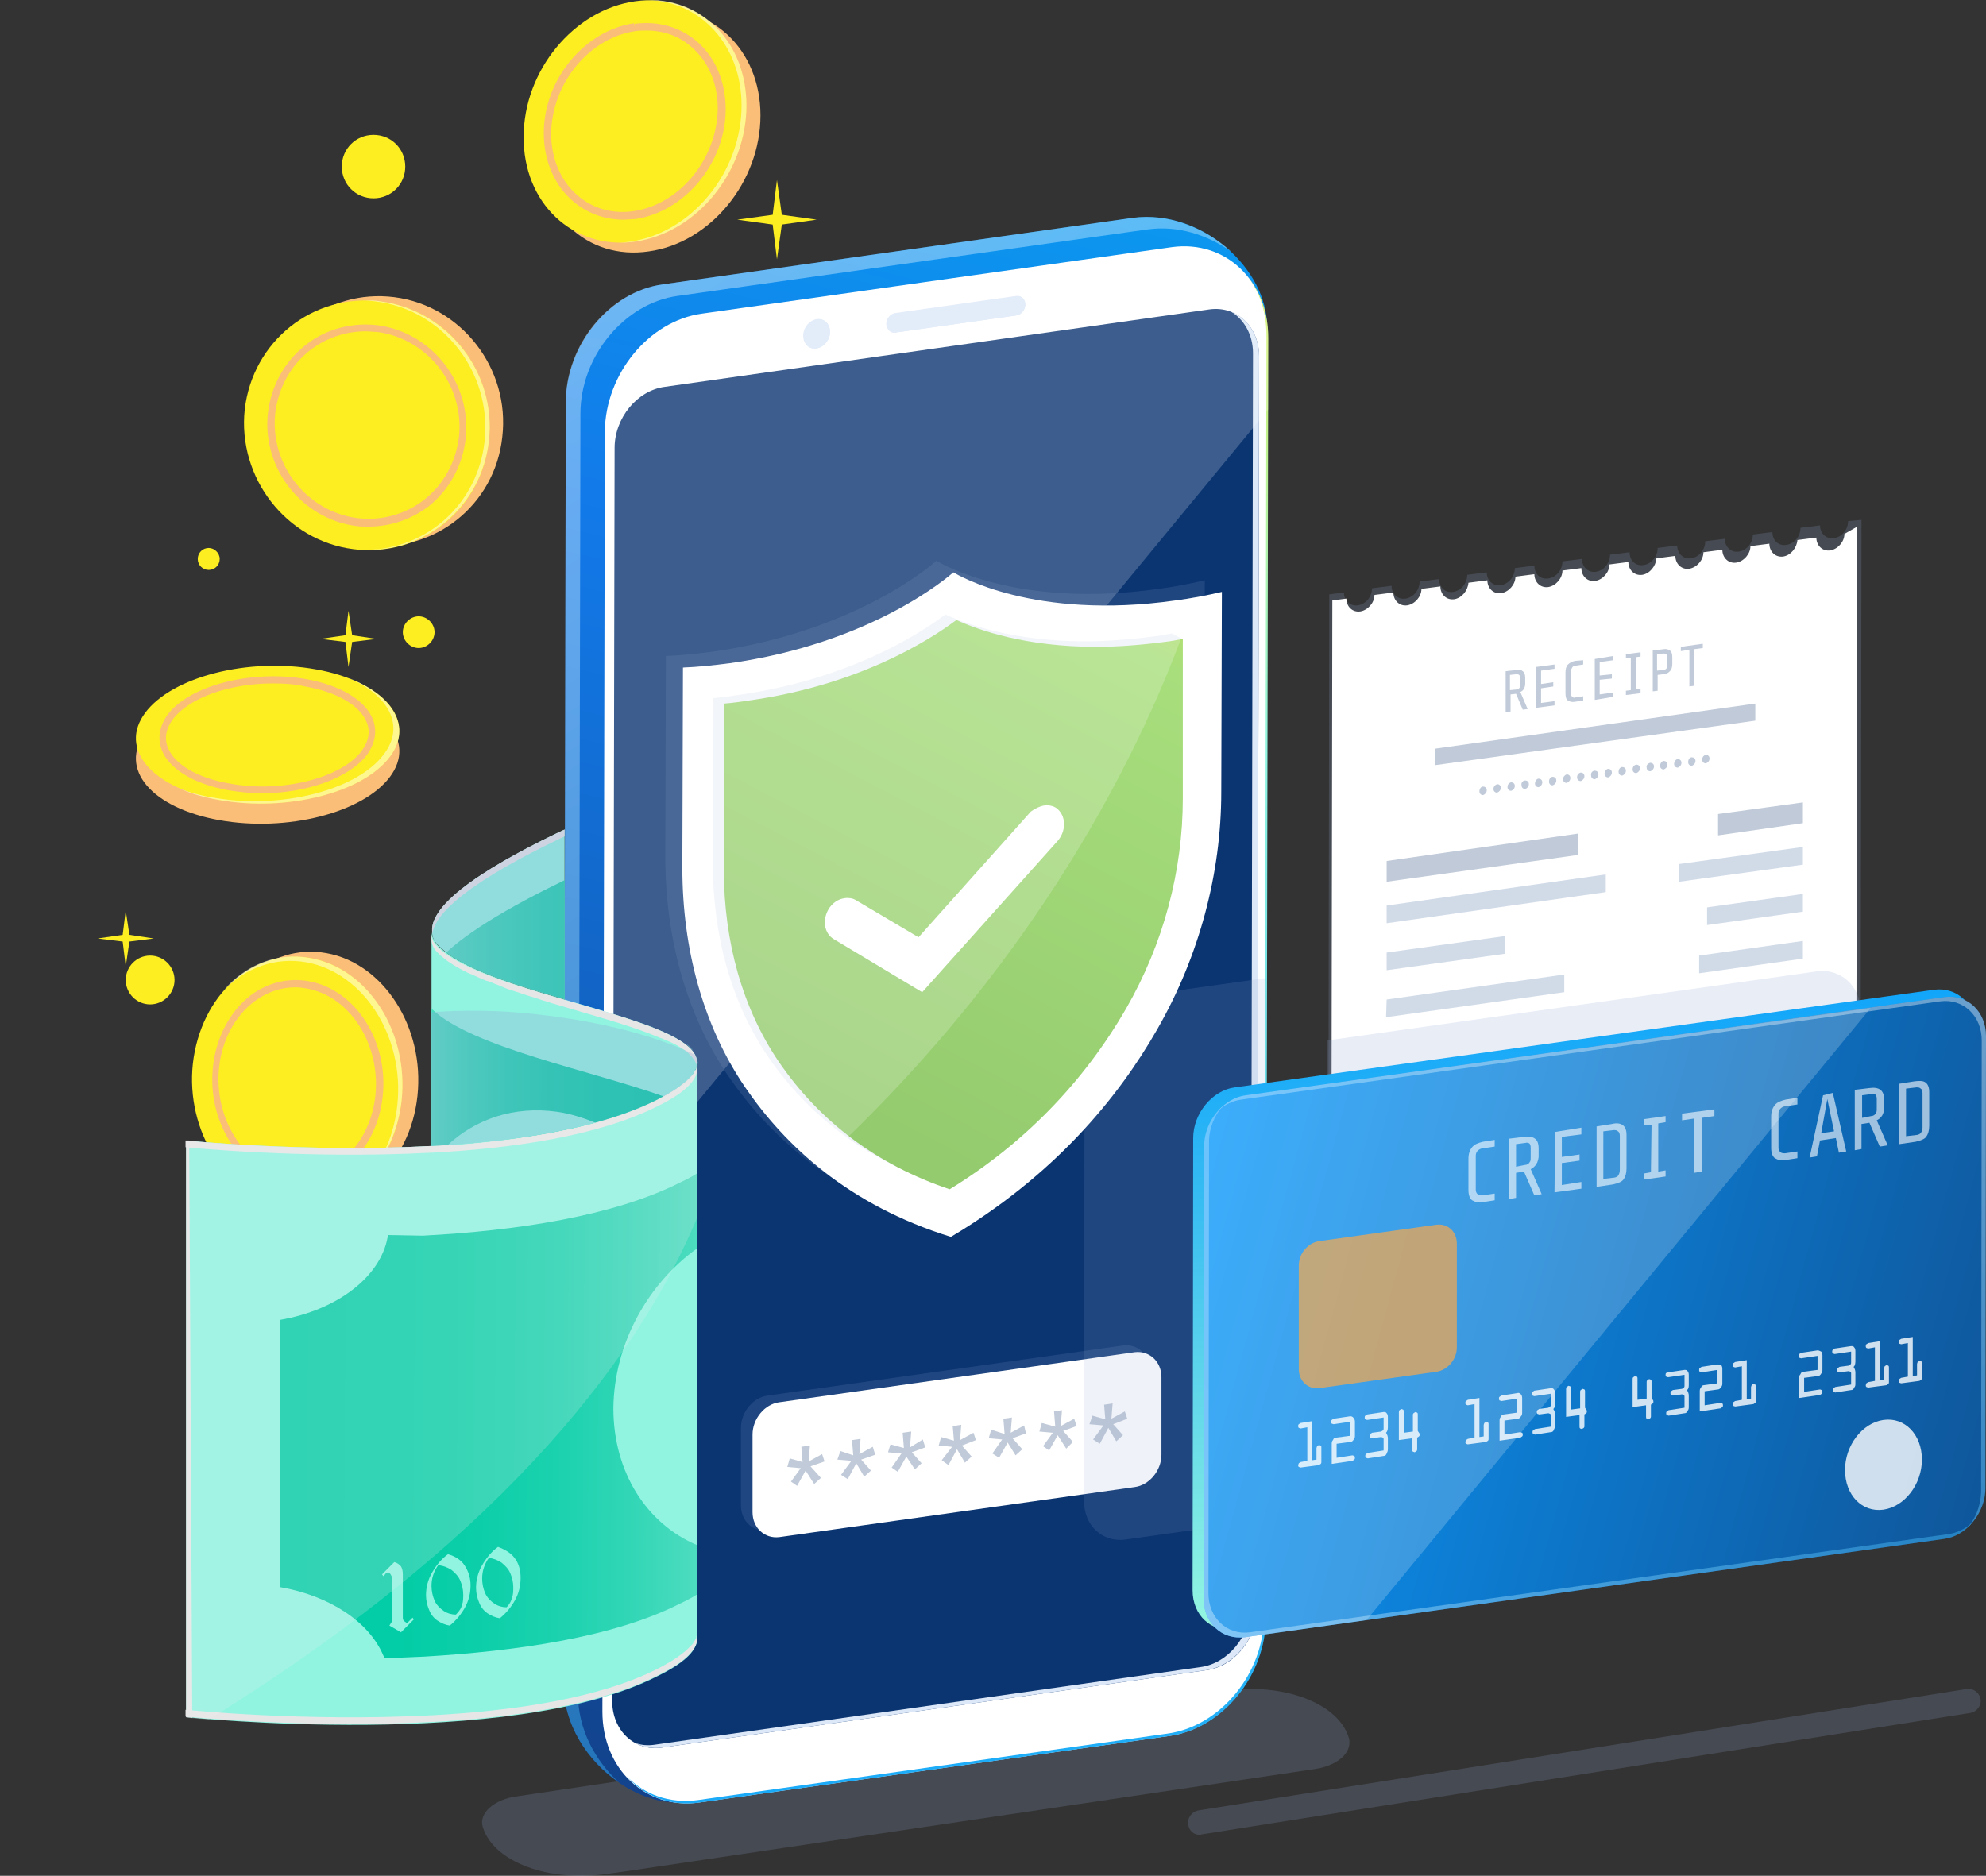 <?xml version="1.0" encoding="utf-8"?>
<!-- Generator: Adobe Illustrator 24.0.2, SVG Export Plug-In . SVG Version: 6.00 Build 0)  -->
<svg version="1.1" id="Layer_1" xmlns="http://www.w3.org/2000/svg" xmlns:xlink="http://www.w3.org/1999/xlink" x="0px" y="0px"
	 viewBox="0 0 325.4 307.4" style="enable-background:new 0 0 325.4 307.4;" xml:space="preserve">
<rect x="0" y="0" width="325.4" height="307.4" fill="#333333" stroke="none"/>
<style type="text/css">
	.st0{opacity:0.2;fill:#93A8D4;}
	.st1{opacity:0.2;}
	.st2{fill:#93A8D4;}
	.st3{fill:url(#SVGID_1_);}
	.st4{opacity:0.4;fill:url(#SVGID_2_);}
	.st5{fill:#FFFFFF;}
	.st6{fill:url(#SVGID_3_);}
	.st7{fill:#0B3571;}
	.st8{fill:#DCE7F7;}
	.st9{opacity:0.2;fill:#FFFFFF;}
	.st10{fill:none;stroke:#90F4E1;stroke-miterlimit:10;}
	.st11{opacity:0.15;}
	.st12{fill:#C0CAD8;}
	.st13{fill:#FABE78;}
	.st14{fill:#FCEE21;}
	.st15{opacity:0.5;}
	.st16{clip-path:url(#SVGID_4_);}
	.st17{fill:#90F4E1;}
	.st18{fill:url(#SVGID_5_);}
	.st19{fill:url(#SVGID_6_);}
	.st20{fill:url(#SVGID_7_);}
	.st21{fill:#E6E6E6;}
	.st22{fill:#DFDF00;}
	.st23{opacity:0.3;fill:#93A8D4;}
	.st24{opacity:0.2;fill:#F2F2F2;}
	.st25{opacity:0.15;fill:#93A8D4;}
	.st26{fill:#D1DBE8;}
	.st27{fill:#718699;}
	.st28{fill:url(#SVGID_8_);}
	.st29{fill:url(#SVGID_9_);}
	.st30{opacity:0.6;}
	.st31{opacity:0.4;fill:url(#SVGID_10_);}
	.st32{opacity:0.4;fill:url(#SVGID_11_);}
	.st33{opacity:0.7;fill:#F7931E;}
	.st34{opacity:0.8;fill:#FFFFFF;}
	.st35{opacity:0.8;}
	.st36{fill:url(#SVGID_12_);}
</style>
<g id="_x32_">
	<path class="st0" d="M221.1,285.6c0,2-2.3,3.8-5.6,4.3l-111.8,16.6l-2.8,0.4l-1.5,0.2c-9.5,1.4-18.6-2-20.3-7.7
		c-0.7-2.2,1.8-4.5,5.5-5l116.1-17.3c9.5-1.4,18.6,2,20.3,7.7C221.1,285.1,221.1,285.3,221.1,285.6z"/>
	<g class="st1">
		<path class="st2" d="M196.6,300.7c-1,0-1.8-0.7-1.9-1.7c-0.2-1.1,0.6-2.1,1.6-2.3l125.9-19.9c1.1-0.2,2.1,0.6,2.3,1.6
			c0.2,1.1-0.6,2.1-1.6,2.3l-125.9,19.9C196.8,300.6,196.7,300.7,196.6,300.7z"/>
	</g>
	<g>
		<linearGradient id="SVGID_1_" gradientUnits="userSpaceOnUse" x1="198.776" y1="-53.025" x2="102.631" y2="347.58">
			<stop  offset="0" style="stop-color:#03BDF8"/>
			<stop  offset="0.376" style="stop-color:#127AE9"/>
			<stop  offset="1" style="stop-color:#123474"/>
		</linearGradient>
		<path class="st3" d="M185.6,35.7l-77,10.9c-8.7,1.2-15.8,9.9-15.9,19.3l-0.4,209.8c0,12,11.8,20.9,20.5,19.6l72.3-15.7
			c8.7-1.2,15.8-9.9,15.8-19.3l6.7-206.7C207.7,44.1,196.9,34.2,185.6,35.7z"/>
		<linearGradient id="SVGID_2_" gradientUnits="userSpaceOnUse" x1="78.139" y1="58.81" x2="215.421" y2="262.956">
			<stop  offset="0" style="stop-color:#FFFFFF"/>
			<stop  offset="1" style="stop-color:#15B3FF"/>
		</linearGradient>
		<path class="st4" d="M201.7,41.2c-3.9-2.7-8.7-4.3-13.7-3.6l-77,10.9c-8.7,1.2-15.9,9.9-15.9,19.3l-0.4,209.8
			c0,5.8,2.8,10.9,6.7,14.5c-5.1-3.5-9.1-9.4-9.1-16.4l0.4-209.8c0-9.4,7.1-18.1,15.9-19.3l77-10.9
			C191.6,34.9,197.5,37.4,201.7,41.2z"/>
		<path class="st5" d="M192,40.5l-77,10.9c-8.7,1.2-15.8,9.9-15.9,19.3l-0.4,209.8c0,9.4,7.1,16.1,15.8,14.9l77-10.9
			c8.7-1.2,15.8-9.9,15.8-19.3l0.4-209.8C207.8,46,200.8,39.3,192,40.5z"/>
		<linearGradient id="SVGID_3_" gradientUnits="userSpaceOnUse" x1="149.761" y1="8.018" x2="160.075" y2="321.306">
			<stop  offset="0" style="stop-color:#FCEE21"/>
			<stop  offset="0.376" style="stop-color:#90F4E1"/>
			<stop  offset="1" style="stop-color:#069EFC"/>
		</linearGradient>
		<path class="st6" d="M207.8,55.4l-0.4,209.8c0,9.4-7.1,18.1-15.8,19.3l-77,10.9c-4.8,0.7-9.2-1.1-12-4.4c2.9,3.1,7.1,4.6,11.7,4
			l77-10.9c8.7-1.2,15.8-9.9,15.8-19.3L207.5,55c0-3.8-1.1-7.2-3.1-9.7C206.6,47.9,207.8,51.4,207.8,55.4z"/>
		<path class="st7" d="M198.2,50.7l-89.3,12.7c-4.5,0.6-8.2,5.1-8.2,10l-0.4,205.3c0,4.9,3.6,8.3,8.1,7.7l89.3-12.7
			c4.5-0.6,8.2-5.1,8.2-10l0.4-205.3C206.3,53.6,202.7,50.1,198.2,50.7z"/>
		<path class="st8" d="M206.3,58.4l-0.4,205.3c0,4.9-3.7,9.3-8.2,10l-89.3,12.7c-1.6,0.2-3.2-0.1-4.4-0.8c1,0.4,2.2,0.5,3.4,0.3
			l89.3-12.7c4.5-0.6,8.2-5.1,8.2-10l0.4-205.3c0-3.1-1.5-5.6-3.7-6.9C204.4,52.1,206.3,54.9,206.3,58.4z"/>
		<g>
			<path class="st8" d="M146.7,54.5l19.8-2.8c0.8-0.1,1.5-0.9,1.5-1.8c0-0.9-0.7-1.5-1.5-1.4l-19.8,2.8c-0.8,0.1-1.5,0.9-1.5,1.8
				C145.3,54,145.9,54.6,146.7,54.5z"/>
			<path class="st8" d="M133.8,57.1c1.2-0.2,2.2-1.4,2.2-2.7c0-1.3-1-2.3-2.2-2.1c-1.2,0.2-2.2,1.4-2.2,2.7
				C131.6,56.4,132.6,57.3,133.8,57.1z"/>
		</g>
		<g>
			<path class="st8" d="M168,49.9c0,0.9-0.7,1.7-1.5,1.8l-19.8,2.8c-0.4,0.1-0.8-0.1-1.1-0.4c0.1,0,0.2,0,0.3,0l19.8-2.8
				c0.8-0.1,1.5-0.9,1.5-1.8c0-0.4-0.1-0.8-0.4-1C167.5,48.6,168,49.2,168,49.9z"/>
			<path class="st8" d="M136,54.4c0,1.3-1,2.5-2.2,2.7c-0.6,0.1-1.1-0.1-1.5-0.4c0.2,0,0.4,0.1,0.7,0c1.2-0.2,2.2-1.4,2.2-2.7
				c0-0.7-0.3-1.3-0.8-1.7C135.4,52.5,136,53.3,136,54.4z"/>
		</g>
		<path class="st9" d="M207.8,55.4l0,11.7L99,199.1l0.2-128.3c0-9.4,7.1-18.1,15.9-19.3l77-10.9C200.8,39.3,207.8,46,207.8,55.4z"/>
	</g>
	<g>
		<g class="st11">
			<path class="st2" d="M184,220.5c2.4-0.3,4.4,1.5,4.4,4.1l0,12.7c0,2.6-2,5-4.4,5.3l-58.2,8.2c-2.4,0.3-4.4-1.5-4.4-4.1l0-12.7
				c0-2.6,2-5,4.4-5.3L184,220.5z"/>
		</g>
		<g>
			<path class="st5" d="M185.9,221.6c2.4-0.3,4.4,1.5,4.4,4.1l0,12.7c0,2.6-2,5-4.4,5.3l-58.2,8.2c-2.4,0.3-4.4-1.5-4.4-4.1l0-12.7
				c0-2.6,2-5,4.4-5.3L185.9,221.6z"/>
		</g>
		<g>
			<g>
				<polygon class="st12" points="132.7,236.9 132.5,239.5 134.7,238.3 135.1,239.5 132.8,240.3 134.5,242.2 133.4,243.2 132,241 
					130.6,243.5 129.6,242.8 131.2,240.6 129,240.4 129.4,239 131.5,239.6 131.3,237.1 				"/>
			</g>
			<g>
				<polygon class="st12" points="141,235.8 140.8,238.3 143,237.1 143.4,238.4 141.1,239.2 142.7,241 141.6,242 140.3,239.8 
					138.9,242.4 137.8,241.7 139.5,239.4 137.2,239.2 137.7,237.8 139.8,238.5 139.6,236 				"/>
			</g>
			<g>
				<polygon class="st12" points="149.3,234.6 149.1,237.2 151.2,235.9 151.6,237.2 149.4,238 151,239.8 149.9,240.8 148.5,238.7 
					147.1,241.2 146.1,240.5 147.7,238.2 145.5,238 145.9,236.7 148.1,237.3 147.9,234.8 				"/>
			</g>
			<g>
				<polygon class="st12" points="157.5,233.5 157.3,236 159.5,234.8 159.9,236 157.6,236.9 159.2,238.7 158.1,239.7 156.8,237.5 
					155.4,240.1 154.3,239.3 156,237.1 153.8,236.9 154.2,235.5 156.3,236.1 156.1,233.7 				"/>
			</g>
			<g>
				<polygon class="st12" points="165.8,232.3 165.6,234.8 167.8,233.6 168.1,234.9 165.9,235.7 167.5,237.5 166.4,238.5 
					165.1,236.4 163.7,238.9 162.6,238.2 164.2,235.9 162,235.7 162.4,234.3 164.6,235 164.4,232.5 				"/>
			</g>
			<g>
				<polygon class="st12" points="174,231.1 173.8,233.7 176,232.5 176.4,233.7 174.2,234.5 175.8,236.3 174.7,237.4 173.3,235.2 
					171.9,237.7 170.9,237 172.5,234.8 170.3,234.6 170.7,233.2 172.9,233.8 172.7,231.3 				"/>
			</g>
			<g>
				<polygon class="st12" points="182.3,230 182.1,232.5 184.3,231.3 184.7,232.5 182.4,233.4 184,235.2 182.9,236.2 181.6,234 
					180.2,236.6 179.1,235.9 180.8,233.6 178.5,233.4 179,232 181.1,232.6 180.9,230.2 				"/>
			</g>
		</g>
	</g>
	<g>
		<g>
			<g>
				<path class="st13" d="M53.5,156.2c9.4,1.7,16.1,12.2,14.9,23.4c-1.2,11.2-9.8,18.9-19.3,17.2c-9.4-1.7-16.1-12.2-14.9-23.3
					C35.5,162.2,44.1,154.5,53.5,156.2z"/>
			</g>
			<g>
				<path class="st14" d="M50.9,157c9.4,1.7,16.1,12.2,14.9,23.4c-1.2,11.2-9.8,18.9-19.3,17.2c-9.4-1.7-16.1-12.2-14.9-23.3
					C32.9,163,41.5,155.3,50.9,157z"/>
			</g>
			<g class="st15">
				<path class="st5" d="M65.8,180.4c-0.6,5.1-2.7,9.5-5.7,12.6c2.7-3,4.5-7.2,5-11.9c1.2-11.2-5.5-21.7-14.9-23.4
					c-5.1-0.9-9.9,0.9-13.5,4.5c3.6-4.1,8.7-6.2,14.1-5.2C60.4,158.7,67,169.2,65.8,180.4z"/>
			</g>
			<g>
				<path class="st13" d="M49.1,193.9c-0.7,0-1.4-0.1-2.1-0.2c-7.7-1.4-13.1-9.9-12.1-18.9c0.5-4.8,2.8-9.1,6.2-11.7
					c2.8-2.1,6.2-2.9,9.5-2.3l0,0c7.7,1.4,13.1,9.9,12.1,18.9c-0.5,4.8-2.8,9.1-6.2,11.6C54.2,193.1,51.7,193.9,49.1,193.9z
					 M48.4,161.8c-2.4,0-4.7,0.8-6.7,2.3c-3.2,2.4-5.3,6.3-5.8,10.8c-0.9,8.4,4.1,16.3,11.2,17.6c3,0.5,6-0.2,8.6-2.1
					c3.2-2.4,5.3-6.3,5.8-10.8c0.9-8.4-4.1-16.3-11.2-17.6l0,0C49.7,161.9,49.1,161.8,48.4,161.8z"/>
			</g>
		</g>
		<g>
			<defs>
				<path id="SVGID_20_" d="M92.5,127.4v36.4c0,0,12.2,3.4,15.2,4.8c3,1.4,5,2.3,5.9,3.6c0.9,1.3,0.7,2.2,0.7,2.2l0,114.3L1.5,290.7
					L0,138.2L92.5,127.4z"/>
			</defs>
			<clipPath id="SVGID_4_">
				<use xlink:href="#SVGID_20_"  style="overflow:visible;"/>
			</clipPath>
			<g class="st16">
				<g>
					<path class="st17" d="M114.2,174.4V269c-0.3,1.7-2.2,3.6-6.5,5.7c-24.1,12.3-77.2,6.7-77.2,6.7v-94.5c0,0,19.5,2,40.2,0.9h0
						c13.5-0.7,27.5-2.8,37-7.6c4.3-2.2,6.3-4.1,6.5-5.7C114.2,174.5,114.2,174.4,114.2,174.4z"/>
					<path class="st17" d="M120.1,124.7v94.5c0,0-2.3,0.8-5.8,2.1v-47c0-0.2,0-0.3,0-0.5c-0.7-7.3-33.9-10.5-42.3-18.7
						c-0.8-0.7-1.2-1.5-1.2-2.3v-0.6C71.4,141.6,120.1,124.7,120.1,124.7z"/>
					<path class="st17" d="M114.2,173.9c0,0.2,0,0.3,0,0.5c0,0,0,0.1,0,0.1c-0.3,1.7-2.2,3.6-6.5,5.7c-9.5,4.8-23.5,6.9-37,7.6v-35
						c0.1,0.8,0.5,1.6,1.2,2.3C80.4,163.3,113.6,166.6,114.2,173.9z"/>
				</g>
				<g>
					<linearGradient id="SVGID_5_" gradientUnits="userSpaceOnUse" x1="115.921" y1="232.171" x2="47.326" y2="231.716">
						<stop  offset="1.917640e-02" style="stop-color:#4EDCC0"/>
						<stop  offset="0.164" style="stop-color:#34D7B7"/>
						<stop  offset="0.338" style="stop-color:#1DD2AF"/>
						<stop  offset="0.525" style="stop-color:#0DCFA9"/>
						<stop  offset="0.732" style="stop-color:#03CDA6"/>
						<stop  offset="1" style="stop-color:#00CCA5"/>
					</linearGradient>
					<path class="st18" d="M114.2,192.3v69c-0.8,0.5-1.7,1-2.8,1.5c-10.8,5.5-26.7,7.8-42.1,8.7h-0.1c-2.1,0.1-4.2,0.2-6.2,0.2
						c-0.1-0.1-0.1-0.3-0.2-0.4c-2.3-5.5-8.8-9.8-16.9-11.2v-43.8c9.3-1.6,16.4-7,17.6-13.5c0-0.1,0.1-0.2,0.1-0.4l5.6,0.1h0.1
						c15.3-0.8,31.2-3.2,42.1-8.7C112.5,193.3,113.4,192.8,114.2,192.3z"/>
					<linearGradient id="SVGID_6_" gradientUnits="userSpaceOnUse" x1="69.65" y1="176.984" x2="126.5" y2="176.984">
						<stop  offset="1.917640e-02" style="stop-color:#4EDCC0"/>
						<stop  offset="0.164" style="stop-color:#34D7B7"/>
						<stop  offset="0.338" style="stop-color:#1DD2AF"/>
						<stop  offset="0.525" style="stop-color:#0DCFA9"/>
						<stop  offset="0.732" style="stop-color:#03CDA6"/>
						<stop  offset="1" style="stop-color:#00CCA5"/>
					</linearGradient>
					<path class="st19" d="M120.1,132.6v86.6c0,0-2.3,0.8-5.8,2.1v-47c0-0.2,0-0.3,0-0.5c-0.6-7-31.3-10.3-41.2-17.7
						C82.7,147.2,108.7,136.9,120.1,132.6z"/>
					<linearGradient id="SVGID_7_" gradientUnits="userSpaceOnUse" x1="69.569" y1="176.552" x2="109.119" y2="176.747">
						<stop  offset="1.917640e-02" style="stop-color:#4EDCC0"/>
						<stop  offset="0.164" style="stop-color:#34D7B7"/>
						<stop  offset="0.338" style="stop-color:#1DD2AF"/>
						<stop  offset="0.525" style="stop-color:#0DCFA9"/>
						<stop  offset="0.732" style="stop-color:#03CDA6"/>
						<stop  offset="1" style="stop-color:#00CCA5"/>
					</linearGradient>
					<path class="st20" d="M108.8,179.7c-0.3,0.2-0.7,0.4-1.1,0.6c-9.5,4.8-23.5,6.9-37,7.6v-22.6l0.1,0.1
						C77.3,171.6,96.7,175.4,108.8,179.7z"/>
				</g>
				<g>
					<path class="st21" d="M114.2,174.4v1.1c0,0,0,0.1,0,0.1c-0.3,1.7-2.2,3.6-6.5,5.7c-9.5,4.8-23.5,6.9-37,7.6h-0.1
						c-20.7,1.1-40.2-0.9-40.2-0.9v-1.1c0,0,19.5,2,40.2,0.9h0.1c13.5-0.7,27.5-2.8,37-7.6c1.5-0.8,2.8-1.5,3.8-2.3
						c0.3-0.2,0.6-0.5,0.9-0.7c0.1-0.1,0.2-0.2,0.3-0.3c0.1-0.1,0.3-0.3,0.4-0.4c0.1-0.1,0.2-0.2,0.3-0.3c0.1-0.1,0.2-0.2,0.2-0.3
						c0.1-0.1,0.1-0.2,0.2-0.3c0.1-0.1,0.1-0.2,0.2-0.3c0.1-0.1,0.1-0.2,0.1-0.4c0-0.1,0.1-0.2,0.1-0.3c0-0.1,0-0.1,0-0.2
						C114.2,174.5,114.2,174.4,114.2,174.4z"/>
					<path class="st21" d="M114.2,267.7v1.1c0,0,0,0.1,0,0.1c-0.3,1.7-2.2,3.6-6.5,5.7c-9.5,4.8-23.5,6.9-37,7.6h-0.1
						c-20.7,1.1-40.2-0.9-40.2-0.9v-1.1c0,0,19.5,2,40.2,0.9h0.1c13.5-0.7,27.5-2.8,37-7.6c1.5-0.8,2.8-1.5,3.8-2.3
						c0.3-0.2,0.6-0.5,0.9-0.7c0.1-0.1,0.2-0.2,0.3-0.3c0.1-0.1,0.3-0.3,0.4-0.4c0.1-0.1,0.2-0.2,0.3-0.3c0.1-0.1,0.2-0.2,0.2-0.3
						c0.1-0.1,0.1-0.2,0.2-0.3c0.1-0.1,0.1-0.2,0.2-0.3c0.1-0.1,0.1-0.2,0.1-0.4c0-0.1,0.1-0.2,0.1-0.3c0-0.1,0-0.1,0-0.2
						C114.2,267.8,114.2,267.8,114.2,267.7z"/>
					<path class="st21" d="M120.1,124.7v1.1c0,0-47.8,16.6-49.3,27.3c0-0.1,0-0.2,0-0.3v-0.6C71.4,141.6,120.1,124.7,120.1,124.7z"
						/>
					<path class="st21" d="M114.2,173.9c0,0.2,0,0.3,0,0.5c0,0,0,0.1,0,0.1c0,0.1,0,0.1,0,0.2c-0.2-0.7-0.6-1.3-1.2-1.9
						c-0.1-0.1-0.2-0.2-0.3-0.3c-0.9-0.7-2-1.4-3.5-2c-0.3-0.1-0.6-0.3-1-0.4c-0.2-0.1-0.5-0.2-0.8-0.3c-0.2-0.1-0.4-0.2-0.7-0.3
						c-4.3-1.7-10-3.2-15.6-4.9c-0.8-0.2-1.5-0.5-2.3-0.7c-0.1,0-0.2-0.1-0.3-0.1c-0.3-0.1-0.6-0.2-0.9-0.3c-1.1-0.3-2.1-0.7-3.1-1
						c-0.1,0-0.2-0.1-0.3-0.1c-0.8-0.2-1.5-0.5-2.2-0.8c-0.1,0-0.1-0.1-0.2-0.1c-0.3-0.1-0.5-0.2-0.8-0.3c-0.5-0.2-0.9-0.4-1.4-0.5
						c-1-0.4-2-0.9-3-1.3c-0.2-0.1-0.4-0.2-0.6-0.3c-1.3-0.7-2.4-1.3-3.3-2.1c-0.3-0.2-0.6-0.5-0.8-0.7c-0.8-0.7-1.2-1.5-1.2-2.3
						v-1.1c0,0.1,0,0.2,0,0.3v0c0,0,0,0,0,0c0,0.2,0.1,0.3,0.1,0.5c0,0,0,0,0,0.1c0.1,0.2,0.1,0.3,0.2,0.5c0.1,0.2,0.2,0.3,0.3,0.4
						c0,0,0,0.1,0.1,0.1c0.1,0.2,0.3,0.3,0.4,0.5C80.4,163.3,113.6,166.6,114.2,173.9z"/>
					<polygon class="st21" points="30.5,186.9 30.5,281.4 31.5,281.5 31,186.9 					"/>
				</g>
				<path class="st17" d="M114.2,204.6v48.6c-8.1-3.4-13.7-11.8-13.7-22.4C100.6,220.3,106.1,210.4,114.2,204.6z"/>
				<path class="st17" d="M97.6,184c-4.9,1.3-13.4,3-24.3,3.7c4.6-4.3,10.9-6.5,18-5.5C93.4,182.5,95.6,183.2,97.6,184z"/>
				<g>
					<g>
						<path class="st17" d="M64.6,256c0.5,0.1,0.8,0.4,1.1,0.7c0.2,0.3,0.3,0.8,0.3,1.3l0,7.1c0,0.2,0,0.3,0.1,0.4
							c0.1,0.2,0.3,0.3,0.6,0.5l0.9-0.9l0.2,0.3l-2.1,2.1l-1.9-1.1l0.5-0.8l0-6.3c0-0.4,0-0.7-0.1-0.9c-0.1-0.2-0.2-0.5-0.4-0.6
							l-0.3-0.1c-0.1,0-0.3,0.1-0.4,0.3l-0.3,0.3l-0.2-0.3L64.6,256z"/>
					</g>
					<g>
						<path class="st17" d="M76.1,256.5c0.6,0.9,1,2,1,3.3c0,1.3-0.3,2.5-0.9,3.6c-0.6,1.1-1.4,2.1-2.5,3c-0.7-0.1-1.4-0.4-2-0.8
							c-0.6-0.4-1.1-1-1.4-1.8c-0.3-0.7-0.5-1.5-0.5-2.4c0-1.2,0.3-2.5,1-3.7c0.7-1.2,1.5-2.2,2.6-3C74.5,255,75.5,255.6,76.1,256.5
							z M75.7,263c0.2-0.5,0.2-1.1,0.2-1.7c0-0.8-0.2-1.6-0.5-2.3c-0.3-0.7-0.8-1.2-1.4-1.7c-0.6-0.4-1.3-0.7-2.2-0.8
							c-0.7,1-1.1,2.1-1.1,3.4c0,0.9,0.2,1.7,0.5,2.4c0.3,0.7,0.9,1.3,1.5,1.7c0.6,0.4,1.3,0.6,2,0.6C75.3,264,75.6,263.5,75.7,263"
							/>
					</g>
					<g>
						<path class="st17" d="M84.3,255.3c0.7,0.9,1,2,1,3.3c0,1.3-0.3,2.5-0.9,3.6c-0.6,1.1-1.4,2.1-2.5,3c-0.7-0.1-1.4-0.4-2-0.8
							c-0.6-0.4-1.1-1-1.4-1.8c-0.3-0.7-0.5-1.5-0.5-2.4c0-1.2,0.3-2.5,1-3.7c0.7-1.2,1.5-2.2,2.6-3
							C82.7,253.9,83.7,254.5,84.3,255.3z M83.9,261.8c0.2-0.5,0.2-1.1,0.2-1.7c0-0.8-0.2-1.6-0.5-2.3c-0.3-0.7-0.8-1.2-1.4-1.7
							c-0.6-0.4-1.3-0.7-2.1-0.8c-0.7,1-1.1,2.1-1.1,3.4c0,0.9,0.2,1.7,0.5,2.4c0.3,0.7,0.9,1.3,1.5,1.7c0.6,0.4,1.3,0.6,2,0.6
							C83.5,262.9,83.8,262.3,83.9,261.8"/>
					</g>
				</g>
				<path class="st23" d="M120.1,124.7v94.5c0,0-2.3,0.8-5.8,2.1v-47c0-0.2,0-0.3,0-0.5c-0.7-7.3-33.9-10.5-42.3-18.7
					c-0.8-0.7-1.2-1.5-1.2-2.3v-0.6C71.4,141.6,120.1,124.7,120.1,124.7z"/>
				<path class="st23" d="M113.9,172.9c1.4,2.5-2,5.2-6.2,7.3c-9.5,4.8-23.5,6.9-37,7.6v-21.9c0,0,6-0.6,13.8,0
					C104.2,167.5,113.9,172.9,113.9,172.9z"/>
				<path class="st24" d="M114.2,174.4v25.2c-8.5,20.4-29.3,50.8-80,82.2c-2.4-0.2-3.7-0.3-3.7-0.3v-94.5c0,0,19.5,2,40.2,0.9h0.1
					c13.5-0.7,27.5-2.8,37-7.6c4.3-2.2,6.3-4.1,6.5-5.7C114.2,174.5,114.2,174.4,114.2,174.4z"/>
			</g>
		</g>
		<g>
			<g>
				<path class="st13" d="M106.4,1.8c10.1-1.4,18.2,6.3,18.2,17.1c0,10.9-8.2,20.9-18.3,22.3C96.2,42.7,88.1,35,88.1,24.1
					C88.1,13.2,96.3,3.2,106.4,1.8z"/>
			</g>
			<g>
				<path class="st14" d="M104.1,0.2c10.1-1.4,18.2,6.3,18.2,17.1c0,10.9-8.2,20.9-18.3,22.3C93.9,41,85.7,33.3,85.8,22.4
					C85.8,11.6,94,1.6,104.1,0.2z"/>
			</g>
			<g class="st15">
				<path class="st5" d="M122.3,17.3c0,10.9-8.2,20.9-18.3,22.3c-1,0.1-1.9,0.2-2.8,0.2c0.6,0,1.3-0.1,2-0.2
					c10.1-1.4,18.3-11.4,18.3-22.3c0-9.9-6.7-17.1-15.4-17.3C115.2-0.2,122.3,7.1,122.3,17.3z"/>
			</g>
			<g>
				<path class="st13" d="M102.1,36c-3.1,0-6-1.1-8.3-3.1c-3-2.6-4.7-6.6-4.7-11.1c0-8.8,6.7-16.8,14.8-18l0.1,0.6L104,3.9
					c3.8-0.5,7.4,0.5,10.2,2.9c3,2.6,4.7,6.6,4.7,11.1c0,8.8-6.7,16.8-14.8,18C103.4,35.9,102.8,36,102.1,36z M105.9,5
					c-0.6,0-1.2,0-1.8,0.1l0,0c-7.6,1.1-13.7,8.6-13.8,16.8c0,4.1,1.6,7.8,4.3,10.1c2.5,2.2,5.8,3.1,9.2,2.6
					c7.6-1.1,13.7-8.6,13.8-16.8c0-4.1-1.5-7.7-4.3-10.1C111.3,5.9,108.7,5,105.9,5z"/>
			</g>
		</g>
		<g>
			<g>
				<path class="st13" d="M64.6,48.7c11,1.4,19,11.7,17.7,22.9c-1.2,11.2-11.2,19.1-22.2,17.7c-11-1.4-19-11.7-17.8-22.9
					C43.6,55.2,53.5,47.3,64.6,48.7z"/>
			</g>
			<g>
				<path class="st14" d="M62.4,49.4c11,1.4,19,11.7,17.7,22.9C78.9,83.5,69,91.4,57.9,90c-11-1.4-19-11.7-17.8-22.9
					C41.4,55.9,51.3,48,62.4,49.4z"/>
			</g>
			<g class="st15">
				<path class="st5" d="M80.1,72.3c-1.2,10.4-9.9,18-20,17.8C70,90,78.3,82.5,79.4,72.3c1.2-11.2-6.7-21.5-17.8-22.9
					c-0.7-0.1-1.5-0.2-2.2-0.2c1,0,2,0,3,0.2C73.4,50.9,81.4,61.1,80.1,72.3z"/>
			</g>
			<g>
				<path class="st13" d="M60.4,86.3c-0.7,0-1.4,0-2.1-0.1c-8.9-1.2-15.4-9.5-14.4-18.5c0.5-4.4,2.7-8.4,6.1-11.1
					c3.4-2.7,7.6-3.8,11.9-3.3c8.9,1.2,15.4,9.5,14.4,18.6c-0.5,4.4-2.7,8.4-6.1,11.1C67.4,85.1,64,86.3,60.4,86.3z M59.9,54.3
					c-3.3,0-6.5,1.1-9.1,3.1c-3.2,2.5-5.2,6.2-5.7,10.3c-0.9,8.4,5.1,16.1,13.4,17.2c4,0.5,7.9-0.6,11-3c3.2-2.5,5.2-6.2,5.7-10.3
					c0.9-8.4-5.1-16.1-13.4-17.2l0,0C61.2,54.4,60.5,54.3,59.9,54.3z"/>
			</g>
		</g>
		<g>
			<g>
				<path class="st13" d="M51.8,113c11.1,2,16.5,8.4,12.1,14.3c-4.4,5.9-16.9,9.1-28,7.1c-11.1-2-16.5-8.4-12.1-14.3
					C28.2,114.1,40.7,111,51.8,113z"/>
			</g>
			<g>
				<path class="st14" d="M51.8,109.7c11.1,2,16.5,8.4,12.1,14.3c-4.4,5.9-16.9,9.1-28,7.1c-11.1-2-16.5-8.4-12.1-14.3
					C28.2,110.9,40.7,107.7,51.8,109.7z"/>
			</g>
			<g class="st15">
				<path class="st5" d="M63.9,124c-4.4,5.9-16.9,9.1-28,7.1c-2.4-0.4-4.5-1-6.3-1.8c1.6,0.6,3.4,1.1,5.3,1.4
					c11.1,2,23.6-1.2,28-7.1c3.5-4.6,0.9-9.6-5.8-12.5C64.5,114,67.5,119.2,63.9,124z"/>
			</g>
			<g>
				<path class="st13" d="M42.9,130c-1.8,0-3.7-0.2-5.5-0.5c-5.6-1-9.7-3.5-10.9-6.6c-0.7-1.9-0.4-3.8,0.9-5.7
					c3.6-4.9,13.9-7.5,22.8-5.9l0,0c5.6,1,9.7,3.5,10.9,6.6c0.7,1.9,0.4,3.8-0.9,5.7C57.3,127.5,50.2,130,42.9,130z M44.7,112
					c-7,0-13.7,2.3-16.4,5.9c-1.1,1.5-1.4,3.1-0.8,4.6c1.1,2.8,4.9,5,10.1,5.9c8.6,1.6,18.4-0.9,21.7-5.4c1.1-1.5,1.4-3.1,0.8-4.6
					c-1.1-2.8-4.9-5-10.1-5.9C48.3,112.1,46.5,112,44.7,112z"/>
			</g>
		</g>
		<path class="st14" d="M66.4,27.3c0,2.9-2.3,5.2-5.2,5.2c-2.9,0-5.2-2.3-5.2-5.2c0-2.9,2.3-5.2,5.2-5.2
			C64.1,22.1,66.4,24.4,66.4,27.3z"/>
		<path class="st14" d="M71.2,103.6c0,1.4-1.2,2.6-2.6,2.6c-1.4,0-2.6-1.2-2.6-2.6c0-1.4,1.2-2.6,2.6-2.6
			C70,101,71.2,102.2,71.2,103.6z"/>
		<path class="st14" d="M36,91.6c0,1-0.8,1.8-1.8,1.8c-1,0-1.8-0.8-1.8-1.8c0-1,0.8-1.8,1.8-1.8C35.1,89.8,36,90.6,36,91.6z"/>
		<path class="st14" d="M28.6,160.6c0,2.2-1.8,4-4,4s-4-1.8-4-4c0-2.2,1.8-4,4-4S28.6,158.4,28.6,160.6z"/>
		<polygon class="st14" points="20.6,149.2 21.2,153.2 25.2,153.8 21.2,154.3 20.6,158.4 20.1,154.3 16,153.8 20.1,153.2 		"/>
		<polygon class="st14" points="57.1,100.1 57.7,104.1 61.7,104.7 57.7,105.2 57.1,109.3 56.6,105.2 52.5,104.7 56.6,104.1 		"/>
		<polygon class="st14" points="127.3,29.5 128.1,35.2 133.8,36 128.1,36.8 127.3,42.5 126.6,36.8 120.8,36 126.6,35.2 		"/>
	</g>
	<g>
		<path class="st25" d="M207.2,209l21.1-1.9l10.9,37.5l-54.8,7.7c-3.8,0.5-6.8-2.3-6.8-6.4l0.1-74.1c0-4,3-7.8,6.8-8.3l22.8-3.2
			l0.1,0.1L207.2,209z"/>
		<g>
			<g class="st1">
				<path class="st2" d="M305,85.2l-0.2,127l-87.2,12.2l0.2-127l2.4-0.3c0,1.4,1.1,2.3,2.3,2.1c1.3-0.2,2.3-1.4,2.3-2.8L228,96
					c0,1.4,1.1,2.3,2.3,2.1c1.3-0.2,2.3-1.4,2.3-2.8l3.2-0.4c0,1.4,1,2.3,2.3,2.1c1.3-0.2,2.3-1.4,2.3-2.8l3.2-0.4
					c0,1.4,1.1,2.3,2.3,2.1c1.3-0.2,2.3-1.4,2.3-2.8l3.2-0.4c0,1.4,1,2.3,2.3,2.1c1.3-0.2,2.3-1.4,2.3-2.8l3.2-0.4
					c0,1.4,1.1,2.3,2.3,2.1c1.3-0.2,2.3-1.4,2.3-2.8l3.2-0.4c0,1.4,1,2.3,2.3,2.1c1.3-0.2,2.3-1.4,2.3-2.8l3.2-0.4
					c0,1.4,1.1,2.3,2.3,2.1c1.3-0.2,2.3-1.4,2.3-2.8l3.2-0.4c0,1.4,1.1,2.3,2.3,2.1c1.3-0.2,2.3-1.4,2.3-2.8l3.2-0.4
					c0,1.4,1,2.3,2.3,2.1c1.3-0.2,2.3-1.4,2.3-2.8l3.2-0.4c0,1.4,1.1,2.3,2.3,2.1c1.3-0.2,2.3-1.4,2.3-2.8L305,85.2z"/>
			</g>
			<g>
				<g>
					<path class="st5" d="M304.3,86.3l-0.2,125.3l-86,12.1l0.2-125.3l2.3-0.3c0,1.3,1,2.3,2.3,2.1c1.2-0.2,2.3-1.4,2.3-2.7l3.1-0.4
						c0,1.3,1,2.3,2.3,2.1c1.2-0.2,2.3-1.4,2.3-2.7l3.1-0.4c0,1.3,1,2.3,2.3,2.1c1.2-0.2,2.2-1.4,2.3-2.7l3.1-0.4
						c0,1.3,1,2.3,2.3,2.1c1.2-0.2,2.3-1.4,2.3-2.7l3.1-0.4c0,1.3,1,2.3,2.3,2.1c1.2-0.2,2.3-1.4,2.3-2.7l3.1-0.4
						c0,1.3,1,2.3,2.3,2.1c1.2-0.2,2.3-1.4,2.3-2.7l3.1-0.4c0,1.3,1,2.3,2.3,2.1c1.2-0.2,2.2-1.4,2.3-2.7l3.1-0.4
						c0,1.3,1,2.3,2.3,2.1c1.2-0.2,2.3-1.4,2.3-2.7l3.1-0.4c0,1.3,1,2.3,2.3,2.1c1.2-0.2,2.3-1.4,2.3-2.7l3.1-0.4
						c0,1.3,1,2.3,2.3,2.1c1.2-0.2,2.2-1.4,2.3-2.7l3.1-0.4c0,1.3,1,2.3,2.3,2.1c1.2-0.2,2.3-1.4,2.3-2.7L304.3,86.3z"/>
				</g>
				<g>
					<g>
						<polygon class="st26" points="263.1,143.3 263.1,146.2 227.2,151.3 227.2,148.4 						"/>
					</g>
					<g>
						<polygon class="st26" points="295.4,138.8 295.4,141.7 275.1,144.5 275.1,141.6 						"/>
					</g>
					<g>
						<polygon class="st26" points="246.6,153.4 246.6,156.3 227.2,159 227.2,156.1 						"/>
					</g>
					<g>
						<polygon class="st26" points="295.4,146.5 295.4,149.4 279.7,151.6 279.7,148.7 						"/>
					</g>
					<g>
						<polygon class="st26" points="256.3,159.7 256.3,162.6 227.1,166.7 227.2,163.8 						"/>
					</g>
					<g>
						<polygon class="st26" points="295.4,154.2 295.4,157.1 278.4,159.5 278.4,156.6 						"/>
					</g>
					<g>
						<g>
							<path class="st12" d="M268.1,125.3c0.3,0,0.6,0.2,0.6,0.6c0,0.4-0.3,0.7-0.6,0.8c-0.3,0-0.6-0.2-0.6-0.6
								C267.5,125.7,267.7,125.4,268.1,125.3z"/>
						</g>
						<g>
							<path class="st12" d="M270.4,125c0.3,0,0.6,0.2,0.6,0.6c0,0.4-0.3,0.7-0.6,0.8c-0.3,0-0.6-0.2-0.6-0.6
								C269.7,125.4,270,125.1,270.4,125z"/>
						</g>
						<g>
							<path class="st12" d="M272.6,124.7c0.3,0,0.6,0.2,0.6,0.6c0,0.4-0.3,0.7-0.6,0.8c-0.3,0-0.6-0.2-0.6-0.6
								C272,125.1,272.3,124.7,272.6,124.7z"/>
						</g>
						<g>
							<path class="st12" d="M274.9,124.4c0.3,0,0.6,0.2,0.6,0.6c0,0.4-0.3,0.7-0.6,0.8c-0.3,0-0.6-0.2-0.6-0.6
								C274.3,124.8,274.6,124.4,274.9,124.4z"/>
						</g>
						<g>
							<path class="st12" d="M277.2,124.1c0.3,0,0.6,0.2,0.6,0.6c0,0.4-0.3,0.7-0.6,0.8c-0.3,0-0.6-0.2-0.6-0.6
								C276.6,124.4,276.9,124.1,277.2,124.1z"/>
						</g>
						<g>
							<path class="st12" d="M279.5,123.7c0.3,0,0.6,0.2,0.6,0.6c0,0.4-0.3,0.7-0.6,0.8c-0.3,0-0.6-0.2-0.6-0.6
								C278.9,124.1,279.1,123.8,279.5,123.7z"/>
						</g>
						<g>
							<polygon class="st12" points="287.6,115.3 287.6,118.1 235.1,125.4 235.1,122.7 							"/>
						</g>
						<g>
							<polygon class="st12" points="275.1,174.5 275.1,179.7 247.4,183.6 247.4,178.4 							"/>
						</g>
						<g>
							<polygon class="st12" points="258.6,136.6 258.6,140.1 227.2,144.5 227.2,141.1 							"/>
						</g>
						<g>
							<polygon class="st12" points="295.4,131.5 295.4,134.9 281.5,136.9 281.5,133.4 							"/>
						</g>
						<g>
							<path class="st12" d="M243,128.9c0.3,0,0.6,0.2,0.6,0.6c0,0.4-0.3,0.7-0.6,0.8c-0.3,0-0.6-0.2-0.6-0.6
								C242.4,129.2,242.7,128.9,243,128.9z"/>
						</g>
						<g>
							<path class="st12" d="M245.3,128.5c0.3,0,0.6,0.2,0.6,0.6c0,0.4-0.3,0.7-0.6,0.8c-0.3,0-0.6-0.2-0.6-0.6
								C244.7,128.9,245,128.6,245.3,128.5z"/>
						</g>
						<g>
							<path class="st12" d="M247.6,128.2c0.3,0,0.6,0.2,0.6,0.6c0,0.4-0.3,0.7-0.6,0.8c-0.3,0-0.6-0.2-0.6-0.6
								C247,128.6,247.2,128.3,247.6,128.2z"/>
						</g>
						<g>
							<path class="st12" d="M249.9,127.9c0.3,0,0.6,0.2,0.6,0.6c0,0.4-0.3,0.7-0.6,0.8c-0.3,0-0.6-0.2-0.6-0.6
								C249.2,128.3,249.5,127.9,249.9,127.9z"/>
						</g>
						<g>
							<path class="st12" d="M252.1,127.6c0.3,0,0.6,0.2,0.6,0.6c0,0.4-0.3,0.7-0.6,0.8c-0.3,0-0.6-0.2-0.6-0.6
								C251.5,128,251.8,127.6,252.1,127.6z"/>
						</g>
						<g>
							<path class="st12" d="M254.4,127.3c0.3,0,0.6,0.2,0.6,0.6c0,0.4-0.3,0.7-0.6,0.8c-0.3,0-0.6-0.2-0.6-0.6
								C253.8,127.6,254.1,127.3,254.4,127.3z"/>
						</g>
						<g>
							<path class="st12" d="M256.7,126.9c0.3,0,0.6,0.2,0.6,0.6c0,0.4-0.3,0.7-0.6,0.8c-0.3,0-0.6-0.2-0.6-0.6
								C256.1,127.3,256.4,127,256.7,126.9z"/>
						</g>
						<g>
							<path class="st12" d="M259,126.6c0.3,0,0.6,0.2,0.6,0.6c0,0.4-0.3,0.7-0.6,0.8c-0.3,0-0.6-0.2-0.6-0.6
								C258.4,127,258.6,126.7,259,126.6z"/>
						</g>
						<g>
							<path class="st12" d="M261.3,126.3c0.3,0,0.6,0.2,0.6,0.6c0,0.4-0.3,0.7-0.6,0.8c-0.3,0-0.6-0.2-0.6-0.6
								C260.6,126.7,260.9,126.3,261.3,126.3z"/>
						</g>
						<g>
							<path class="st12" d="M263.5,126c0.3,0,0.6,0.2,0.6,0.6c0,0.4-0.3,0.7-0.6,0.8c-0.3,0-0.6-0.2-0.6-0.6
								C262.9,126.4,263.2,126,263.5,126z"/>
						</g>
						<g>
							<path class="st12" d="M265.8,125.7c0.3,0,0.6,0.2,0.6,0.6c0,0.4-0.3,0.7-0.6,0.8c-0.3,0-0.6-0.2-0.6-0.6
								C265.2,126,265.5,125.7,265.8,125.7z"/>
						</g>
						<g>
							<g>
								<path class="st12" d="M249.1,113.4l1.2,2.8l-0.8,0.1l-1.1-2.6l-0.9,0.1l0,2.8l-0.8,0.1l0-6.7l1.7-0.2c0.5-0.1,0.9,0,1.1,0.2
									c0.3,0.2,0.4,0.6,0.4,1.1l0,0.9C249.9,112.7,249.6,113.2,249.1,113.4z M248.4,113c0.2,0,0.4-0.1,0.5-0.2
									c0.1-0.1,0.2-0.3,0.2-0.6l0-1.1c0-0.2-0.1-0.4-0.2-0.5c-0.1-0.1-0.3-0.1-0.5-0.1l-1,0.1l0,2.5L248.4,113"/>
							</g>
							<g>
								<polygon class="st12" points="254.7,108.9 254.7,109.6 252.5,109.9 252.5,112.1 254.5,111.8 254.5,112.5 252.5,112.8 
									252.5,115.2 254.7,114.9 254.7,115.6 251.7,116 251.7,109.3 								"/>
							</g>
							<g>
								<path class="st12" d="M259.4,108.2l0,0.7l-1.3,0.2c-0.2,0-0.4,0.1-0.5,0.3c-0.1,0.2-0.2,0.3-0.2,0.5l0,3.8
									c0,0.2,0.1,0.4,0.2,0.5c0.1,0.1,0.3,0.2,0.5,0.1l1.3-0.2l0,0.7l-1.3,0.2c-0.5,0.1-0.9,0-1.2-0.2c-0.3-0.2-0.4-0.6-0.4-1.2
									l0-3.4c0-0.5,0.1-1,0.4-1.3c0.3-0.3,0.7-0.5,1.2-0.6L259.4,108.2z"/>
							</g>
							<g>
								<polygon class="st12" points="264.3,107.5 264.3,108.2 262.1,108.5 262.1,110.7 264.1,110.5 264.1,111.2 262.1,111.4 
									262.1,113.8 264.3,113.5 264.3,114.2 261.3,114.7 261.3,108 								"/>
							</g>
							<g>
								<polygon class="st12" points="268.8,106.9 268.8,107.6 268,107.7 268,113 268.8,112.9 268.8,113.6 266.4,113.9 266.4,113.2 
									267.2,113.1 267.2,107.8 266.4,107.9 266.4,107.2 								"/>
							</g>
							<g>
								<path class="st12" d="M273.6,106.6c0.3,0.2,0.4,0.6,0.4,1.1l0,1.1c0,0.5-0.1,0.9-0.4,1.2c-0.3,0.3-0.6,0.5-1.1,0.5l-0.9,0.1
									l0,2.6l-0.8,0.1l0-6.7l1.7-0.2C273,106.3,273.3,106.4,273.6,106.6z M273.2,109l0-1.3c0-0.2-0.1-0.4-0.2-0.5
									c-0.1-0.1-0.3-0.1-0.5-0.1l-1,0.1l0,2.7l1-0.1c0.2,0,0.4-0.1,0.5-0.2C273.2,109.4,273.2,109.2,273.2,109"/>
							</g>
							<g>
								<polygon class="st12" points="279,105.5 279,106.2 277.5,106.4 277.5,112.4 276.8,112.5 276.8,106.5 275.4,106.7 275.4,106 
																	"/>
							</g>
						</g>
					</g>
					<g>
						<polygon class="st27" points="232.5,191 232.5,200.3 229.7,200.7 229.7,191.4 						"/>
					</g>
					<g>
						<polygon class="st27" points="236.7,190.5 236.7,199.7 233.8,200.1 233.9,190.9 						"/>
					</g>
					<g>
						<polygon class="st27" points="240.8,189.9 240.8,199.1 238,199.5 238,190.3 						"/>
					</g>
					<g>
						<polygon class="st27" points="249.1,188.7 249.1,198 246.3,198.4 242.1,198.9 242.1,189.7 246.3,189.1 						"/>
					</g>
					<g>
						<polygon class="st27" points="253.2,188.1 253.2,197.4 250.4,197.8 250.4,188.5 						"/>
					</g>
					<g>
						<polygon class="st27" points="257.4,187.5 257.4,196.8 254.5,197.2 254.6,187.9 						"/>
					</g>
					<g>
						<polygon class="st27" points="261.5,187 261.5,196.2 258.7,196.6 258.7,187.4 						"/>
					</g>
					<g>
						<polygon class="st27" points="264.3,186.6 264.3,195.8 262.9,196 262.9,186.8 						"/>
					</g>
					<g>
						<polygon class="st27" points="266.4,186.3 266.4,195.5 265,195.7 265,186.5 						"/>
					</g>
					<g>
						<polygon class="st27" points="268.5,186 268.4,195.2 267,195.4 267,186.2 						"/>
					</g>
					<g>
						<polygon class="st27" points="272.8,185.4 272.7,194.6 269.1,195.1 269.1,185.9 						"/>
					</g>
					<g>
						<polygon class="st27" points="276.1,184.9 276.1,194.2 273.3,194.6 273.3,185.3 						"/>
					</g>
					<g>
						<polygon class="st27" points="280.3,184.3 280.3,193.6 277.4,194 277.5,184.7 						"/>
					</g>
					<g>
						<polygon class="st27" points="284.4,183.7 284.4,193 281.6,193.4 281.6,184.1 						"/>
					</g>
					<g>
						<polygon class="st27" points="292.7,182.6 292.7,191.8 289.9,192.2 285.7,192.8 285.7,183.6 289.9,183 						"/>
					</g>
				</g>
			</g>
		</g>
		<path class="st0" d="M304.8,165.4v81.5l-87.3,12.3v-88.7l80.1-11.3C301.5,158.6,304.8,161.6,304.8,165.4z"/>
		<g>
			<linearGradient id="SVGID_8_" gradientUnits="userSpaceOnUse" x1="265.058" y1="323.714" x2="256.593" y2="156.431">
				<stop  offset="0" style="stop-color:#FCEE21"/>
				<stop  offset="0.376" style="stop-color:#90F4E1"/>
				<stop  offset="1" style="stop-color:#069EFC"/>
			</linearGradient>
			<path class="st28" d="M316.9,162.2c3.7-0.5,6.8,2.3,6.8,6.4l-0.1,74.1c0,4-3.1,7.8-6.8,8.3L202.2,267c-3.8,0.5-6.8-2.3-6.8-6.4
				l0.1-74.1c0-4,3.1-7.8,6.8-8.3L316.9,162.2z"/>
			<linearGradient id="SVGID_9_" gradientUnits="userSpaceOnUse" x1="69.748" y1="163.724" x2="389.349" y2="250.723">
				<stop  offset="0" style="stop-color:#FCEE21"/>
				<stop  offset="0.376" style="stop-color:#0B9BFE"/>
				<stop  offset="1" style="stop-color:#11386F"/>
			</linearGradient>
			<path class="st29" d="M318.6,163.4c3.7-0.5,6.8,2.3,6.8,6.4l-0.1,74.1c0,4-3.1,7.8-6.8,8.3l-114.5,16.1c-3.8,0.5-6.8-2.3-6.8-6.4
				l0.1-74.1c0-4,3.1-7.8,6.8-8.3L318.6,163.4z"/>
			<g class="st30">
				<g>
					<path class="st5" d="M244.9,186.8l0,1.1l-2,0.3c-0.3,0-0.6,0.2-0.8,0.4c-0.2,0.2-0.3,0.5-0.3,0.8l0,5.6c0,0.3,0.1,0.5,0.3,0.7
						c0.2,0.2,0.5,0.2,0.8,0.2l2-0.3l0,1.1L243,197c-0.8,0.1-1.3,0-1.8-0.3c-0.4-0.3-0.6-0.9-0.6-1.7l0-5.1c0-0.8,0.2-1.4,0.6-1.9
						c0.4-0.5,1-0.7,1.8-0.9L244.9,186.8z"/>
				</g>
				<g>
					<path class="st5" d="M250.8,191.6l1.8,4.1l-1.2,0.2l-1.7-3.9l-1.3,0.2l0,4.1l-1.1,0.2l0-9.9l2.5-0.3c0.7-0.1,1.3,0,1.7,0.3
						c0.4,0.3,0.6,0.8,0.6,1.6l0,1.4C252,190.5,251.6,191.2,250.8,191.6z M249.9,190.9c0.3,0,0.6-0.2,0.7-0.4
						c0.2-0.2,0.2-0.5,0.2-0.8l0-1.6c0-0.4-0.1-0.6-0.2-0.7c-0.1-0.1-0.4-0.2-0.7-0.1l-1.5,0.2l0,3.7L249.9,190.9"/>
				</g>
				<g>
					<polygon class="st5" points="259.1,184.8 259.1,185.9 255.9,186.3 255.9,189.6 258.8,189.2 258.8,190.2 255.9,190.6 
						255.9,194.2 259.1,193.7 259.1,194.8 254.7,195.4 254.8,185.5 					"/>
				</g>
				<g>
					<path class="st5" d="M265.9,184.4c0.4,0.3,0.6,0.8,0.6,1.6l0,5.5c0,0.8-0.2,1.4-0.5,1.8c-0.3,0.4-0.9,0.6-1.7,0.8l-2.7,0.4
						l0-9.9l2.5-0.4C264.9,184,265.5,184.1,265.9,184.4z M265.4,191.8l0-5.7c0-0.3-0.1-0.6-0.3-0.7c-0.2-0.2-0.4-0.2-0.7-0.2
						l-1.7,0.2l0,7.8l1.7-0.2c0.3,0,0.6-0.2,0.7-0.3C265.3,192.4,265.4,192.1,265.4,191.8"/>
				</g>
				<g>
					<polygon class="st5" points="272.9,182.9 272.9,183.9 271.7,184.1 271.7,192 272.9,191.8 272.9,192.8 269.4,193.3 269.4,192.3 
						270.5,192.1 270.6,184.3 269.4,184.4 269.4,183.4 					"/>
				</g>
				<g>
					<polygon class="st5" points="280.9,181.8 280.9,182.9 278.8,183.2 278.8,192 277.6,192.2 277.6,183.3 275.6,183.6 275.6,182.5 
											"/>
				</g>
				<g>
					<path class="st5" d="M294.5,179.9l0,1.1l-2,0.3c-0.3,0-0.6,0.2-0.8,0.4c-0.2,0.2-0.3,0.5-0.3,0.8l0,5.6c0,0.3,0.1,0.5,0.3,0.7
						c0.2,0.2,0.5,0.2,0.8,0.2l2-0.3l0,1.1l-1.9,0.3c-0.8,0.1-1.3,0-1.8-0.3c-0.4-0.3-0.6-0.9-0.6-1.7l0-5.1c0-0.8,0.2-1.4,0.6-1.9
						c0.4-0.5,1-0.7,1.8-0.9L294.5,179.9z"/>
				</g>
				<g>
					<path class="st5" d="M300.3,179.1l2.2,9.6l-1.2,0.2l-0.5-2.4l-2.6,0.4l-0.5,2.6l-1.2,0.2l2.2-10.2L300.3,179.1z M298.4,185.7
						l2.1-0.3l-1.1-5.3L298.4,185.7"/>
				</g>
				<g>
					<path class="st5" d="M307.5,183.6l1.8,4.1l-1.3,0.2l-1.7-3.9l-1.3,0.2l0,4.1l-1.1,0.2l0-9.9l2.5-0.3c0.7-0.1,1.3,0,1.7,0.3
						c0.4,0.3,0.6,0.8,0.6,1.6l0,1.4C308.7,182.5,308.3,183.2,307.5,183.6z M306.6,182.9c0.3,0,0.6-0.2,0.7-0.4
						c0.2-0.2,0.2-0.5,0.2-0.8l0-1.6c0-0.4-0.1-0.6-0.2-0.7c-0.1-0.1-0.4-0.2-0.7-0.1l-1.5,0.2l0,3.7L306.6,182.9"/>
				</g>
				<g>
					<path class="st5" d="M315.5,177.4c0.4,0.3,0.6,0.8,0.6,1.6l0,5.5c0,0.8-0.2,1.4-0.5,1.8c-0.3,0.4-0.9,0.6-1.7,0.8l-2.7,0.4
						l0-9.9l2.5-0.4C314.5,177.1,315.1,177.1,315.5,177.4z M315,184.8l0-5.7c0-0.3-0.1-0.6-0.3-0.7c-0.2-0.2-0.4-0.2-0.7-0.2
						l-1.7,0.2l0,7.8l1.7-0.2c0.3,0,0.6-0.2,0.7-0.3C314.9,185.4,315,185.2,315,184.8"/>
				</g>
			</g>
			<linearGradient id="SVGID_10_" gradientUnits="userSpaceOnUse" x1="175.149" y1="273.87" x2="316.5" y2="178.74">
				<stop  offset="0" style="stop-color:#FFFFFF"/>
				<stop  offset="1" style="stop-color:#15B3FF"/>
			</linearGradient>
			<path class="st31" d="M323.1,249.6c-1.2,1.4-2.8,2.4-4.6,2.6l-114.5,16.1c-3.8,0.5-6.8-2.3-6.8-6.4l0.1-74.1c0-2.5,1.2-4.9,3-6.5
				c-1.3,1.5-2.2,3.6-2.2,5.7l-0.1,74.1c0,4,3,6.9,6.8,6.4l114.5-16.1C320.7,251.2,322,250.5,323.1,249.6z"/>
			<linearGradient id="SVGID_11_" gradientUnits="userSpaceOnUse" x1="269.553" y1="152.006" x2="253.43" y2="290.266">
				<stop  offset="0" style="stop-color:#FFFFFF"/>
				<stop  offset="1" style="stop-color:#15B3FF"/>
			</linearGradient>
			<path class="st32" d="M325.4,169.8l-0.1,74.1c0,2.5-1.2,4.9-3,6.5c1.4-1.5,2.2-3.6,2.3-5.8l0.1-74.1c0-4-3-6.9-6.8-6.4
				l-114.5,16.1c-1.4,0.2-2.7,0.8-3.8,1.8c1.2-1.3,2.8-2.3,4.5-2.5l114.5-16.1C322.4,162.9,325.4,165.8,325.4,169.8z"/>
			<path class="st33" d="M235.4,200.7l-19.3,2.7c-1.8,0.3-3.3,2-3.3,4l0,17c0,1.9,1.5,3.3,3.3,3.1l19.3-2.7c1.8-0.3,3.3-2,3.3-4
				l0-17C238.7,201.8,237.2,200.5,235.4,200.7z"/>
			<path class="st34" d="M308.6,232.7c-3.5,0.5-6.3,4.2-6.3,8.2c0,4.1,2.8,7,6.3,6.5c3.5-0.5,6.3-4.2,6.3-8.2
				C314.9,235.1,312.1,232.2,308.6,232.7z"/>
			<g class="st35">
				<path class="st5" d="M304,223.1l0-1.7c0-0.3-0.1-0.5-0.2-0.6c-0.1-0.2-0.3-0.2-0.5-0.2l-2.7,0.4l-0.3,0.2
					c-0.1,0.1-0.1,0.2-0.1,0.3c0,0.1,0,0.2,0.1,0.3l0.3,0.1l2.7-0.4l0,1.8c0,0.1,0,0.2-0.1,0.3l-0.3,0.2l-1.5,0.2l-0.3,0.2
					c-0.1,0.1-0.1,0.2-0.1,0.3c0,0.1,0,0.2,0.1,0.3l0.3,0.1l1.5-0.2l0.3,0.1c0.1,0.1,0.1,0.2,0.1,0.3l0,1.8l-2.6,0.4l-0.3,0.2
					c-0.1,0.1-0.1,0.2-0.1,0.3c0,0.1,0,0.2,0.1,0.3l0.3,0.1l2.6-0.4c0.2,0,0.4-0.1,0.5-0.4c0.2-0.2,0.2-0.4,0.2-0.7l0-1.8
					c0-0.3-0.1-0.6-0.3-0.9C303.9,223.9,304,223.5,304,223.1z"/>
				<path class="st5" d="M221.2,232.1l-2.7,0.4l-0.3,0.2c-0.1,0.1-0.1,0.2-0.1,0.3c0,0.1,0,0.2,0.1,0.3l0.3,0.1l2.7-0.4l0,2.3
					l-2.3,0.3c-0.2,0-0.4,0.1-0.5,0.4c-0.2,0.2-0.2,0.4-0.2,0.7l0,3.2l3.4-0.5l0.3-0.2c0.1-0.1,0.1-0.2,0.1-0.3c0-0.1,0-0.2-0.1-0.3
					l-0.3-0.1l-2.6,0.4l0-2.3l2.3-0.3c0.2,0,0.4-0.2,0.5-0.4c0.2-0.2,0.2-0.4,0.2-0.7l0-2.2c0-0.3-0.1-0.5-0.2-0.6
					C221.6,232.1,221.4,232.1,221.2,232.1z"/>
				<path class="st5" d="M276.7,227l0-1.7c0-0.3-0.1-0.5-0.2-0.6c-0.1-0.2-0.3-0.2-0.5-0.2l-2.7,0.4L273,225
					c-0.1,0.1-0.1,0.2-0.1,0.3c0,0.1,0,0.2,0.1,0.3l0.3,0.1l2.7-0.4l0,1.8c0,0.1,0,0.2-0.1,0.3l-0.3,0.2l-1.5,0.2l-0.3,0.2
					c-0.1,0.1-0.1,0.2-0.1,0.3c0,0.1,0,0.2,0.1,0.3l0.3,0.1l1.5-0.2l0.3,0.1c0.1,0.1,0.1,0.2,0.1,0.3l0,1.8l-2.6,0.4l-0.3,0.2
					c-0.1,0.1-0.1,0.2-0.1,0.3c0,0.1,0,0.2,0.1,0.3l0.3,0.1l2.6-0.4c0.2,0,0.4-0.1,0.5-0.4c0.2-0.2,0.2-0.4,0.2-0.7l0-1.8
					c0-0.3-0.1-0.6-0.3-0.9C276.6,227.7,276.7,227.4,276.7,227z"/>
				<path class="st5" d="M281.4,223.6l-2.6,0.4l-0.3,0.2c-0.1,0.1-0.1,0.2-0.1,0.3c0,0.1,0,0.2,0.1,0.3l0.3,0.1l2.6-0.4l0,2.2
					l-2.2,0.3c-0.2,0-0.4,0.1-0.5,0.4c-0.2,0.2-0.2,0.4-0.2,0.7l0,3.2l3.4-0.5l0.3-0.2c0.1-0.1,0.1-0.2,0.1-0.3c0-0.1,0-0.2-0.1-0.3
					l-0.3-0.1l-2.6,0.4l0-2.3l2.2-0.3c0.2,0,0.4-0.2,0.5-0.4c0.2-0.2,0.2-0.4,0.2-0.7l0-2.3c0-0.3-0.1-0.5-0.2-0.6
					C281.8,223.7,281.6,223.6,281.4,223.6z"/>
				<path class="st5" d="M248.6,228.3l-2.6,0.4l-0.3,0.2c-0.1,0.1-0.1,0.2-0.1,0.3c0,0.1,0,0.2,0.1,0.3l0.3,0.1l2.6-0.4l0,2.3
					l-2.2,0.3c-0.2,0-0.4,0.1-0.5,0.4c-0.2,0.2-0.2,0.4-0.2,0.7l0,3.2l3.4-0.5l0.3-0.2c0.1-0.1,0.1-0.2,0.1-0.3c0-0.1,0-0.2-0.1-0.3
					l-0.3-0.1l-2.6,0.4l0-2.3l2.2-0.3c0.2,0,0.4-0.2,0.5-0.4c0.2-0.2,0.2-0.4,0.2-0.7l0-2.3c0-0.3-0.1-0.5-0.2-0.6
					C249,228.3,248.8,228.2,248.6,228.3z"/>
				<path class="st5" d="M297.8,221.3l-2.7,0.4l-0.3,0.2c-0.1,0.1-0.1,0.2-0.1,0.3c0,0.1,0,0.2,0.1,0.3l0.3,0.1l2.7-0.4l0,2.3
					l-2.3,0.3c-0.2,0-0.4,0.1-0.5,0.4c-0.2,0.2-0.2,0.4-0.2,0.7l0,3.2l3.4-0.5l0.3-0.2c0.1-0.1,0.1-0.2,0.1-0.3c0-0.1,0-0.2-0.1-0.3
					l-0.3-0.1l-2.6,0.4l0-2.3l2.3-0.3c0.2,0,0.4-0.2,0.5-0.4c0.2-0.2,0.2-0.4,0.2-0.7l0-2.3c0-0.3-0.1-0.5-0.2-0.6
					C298.2,221.4,298,221.3,297.8,221.3z"/>
				<path class="st5" d="M309.1,223.7l-0.3,0.2l-0.1,0.3l0,1.9l-0.7,0.1l0-6.4l-1.9,0.3l-0.3,0.2c-0.1,0.1-0.1,0.2-0.1,0.3
					c0,0.1,0,0.2,0.1,0.3l0.3,0.1l1.1-0.2l0,5.5l-1.1,0.2l-0.3,0.2l-0.1,0.3c0,0.1,0,0.2,0.1,0.3l0.3,0.1l3-0.4l0.3-0.2
					c0.1-0.1,0.1-0.2,0.1-0.3l0-2.4c0-0.1,0-0.2-0.1-0.3L309.1,223.7z"/>
				<path class="st5" d="M314.8,223.1l-0.3-0.1l-0.3,0.2l-0.1,0.3l0,1.9l-0.7,0.1l0-6.4l-1.9,0.3l-0.3,0.2c-0.1,0.1-0.1,0.2-0.1,0.3
					c0,0.1,0,0.2,0.1,0.3l0.3,0.1l1.1-0.2l0,5.5l-1.1,0.2l-0.3,0.2l-0.1,0.3c0,0.1,0,0.2,0.1,0.3l0.3,0.1l3-0.4l0.3-0.2
					c0.1-0.1,0.1-0.2,0.1-0.3l0-2.4C314.9,223.3,314.9,223.2,314.8,223.1z"/>
				<path class="st5" d="M243.5,233l-0.3,0.2l-0.1,0.3l0,1.9l-0.7,0.1l0-6.4l-1.9,0.3l-0.3,0.2c-0.1,0.1-0.1,0.2-0.1,0.3
					c0,0.1,0,0.2,0.1,0.3l0.3,0.1l1.1-0.2l0,5.5l-1.1,0.2l-0.3,0.2l-0.1,0.3c0,0.1,0,0.2,0.1,0.3l0.3,0.1l3-0.4l0.3-0.2
					c0.1-0.1,0.1-0.2,0.1-0.3l0-2.4c0-0.1,0-0.2-0.1-0.3L243.5,233z"/>
				<path class="st5" d="M216.1,236.8l-0.3,0.2l-0.1,0.3l0,1.9l-0.7,0.1l0-6.4l-1.9,0.3l-0.3,0.2c-0.1,0.1-0.1,0.2-0.1,0.3
					c0,0.1,0,0.2,0.1,0.3l0.3,0.1l1.1-0.2l0,5.5l-1.1,0.2l-0.3,0.2l-0.1,0.3c0,0.1,0,0.2,0.1,0.3l0.3,0.1l3-0.4l0.3-0.2
					c0.1-0.1,0.1-0.2,0.1-0.3l0-2.4c0-0.1,0-0.2-0.1-0.3L216.1,236.8z"/>
				<path class="st5" d="M287.2,226.8L287,227l-0.1,0.3l0,1.9l-0.7,0.1l0-6.4l-1.9,0.3l-0.3,0.2c-0.1,0.1-0.1,0.2-0.1,0.3
					c0,0.1,0,0.2,0.1,0.3l0.3,0.1l1.1-0.2l0,5.5l-1.1,0.2l-0.3,0.2l-0.1,0.3c0,0.1,0,0.2,0.1,0.3l0.3,0.1l3-0.4l0.3-0.2
					c0.1-0.1,0.1-0.2,0.1-0.3l0-2.4c0-0.1,0-0.2-0.1-0.3L287.2,226.8z"/>
				<path class="st5" d="M270.6,229.1l0-2.7c0-0.1,0-0.2-0.1-0.3l-0.3-0.1l-0.3,0.2c-0.1,0.1-0.1,0.2-0.1,0.3l0,2.7l-1.5,0.2l0-3.5
					c0-0.1,0-0.2-0.1-0.3l-0.3-0.1l-0.3,0.2c-0.1,0.1-0.1,0.2-0.1,0.4l0,4.5l2.2-0.3l0,1.9c0,0.1,0,0.2,0.1,0.3l0.3,0.1l0.3-0.2
					c0.1-0.1,0.1-0.2,0.1-0.3l0-1.9l0.3-0.2c0.1-0.1,0.1-0.2,0.1-0.3c0-0.1,0-0.2-0.1-0.3L270.6,229.1z"/>
				<path class="st5" d="M259.7,230.7l0-2.7c0-0.1,0-0.2-0.1-0.3l-0.3-0.1l-0.3,0.2c-0.1,0.1-0.1,0.2-0.1,0.3l0,2.7l-1.5,0.2l0-3.5
					c0-0.1,0-0.2-0.1-0.3l-0.3-0.1l-0.3,0.2c-0.1,0.1-0.1,0.2-0.1,0.4l0,4.5l2.2-0.3l0,1.9c0,0.1,0,0.2,0.1,0.3l0.3,0.1l0.3-0.2
					c0.1-0.1,0.1-0.2,0.1-0.3l0-1.9l0.3-0.2c0.1-0.1,0.1-0.2,0.1-0.3c0-0.1,0-0.2-0.1-0.3L259.7,230.7z"/>
				<path class="st5" d="M254.8,230l0-1.7c0-0.3-0.1-0.5-0.2-0.6c-0.1-0.2-0.3-0.2-0.5-0.2l-2.7,0.4l-0.3,0.2
					c-0.1,0.1-0.1,0.2-0.1,0.3c0,0.1,0,0.2,0.1,0.3l0.3,0.1l2.7-0.4l0,1.8c0,0.1,0,0.2-0.1,0.3l-0.3,0.2l-1.5,0.2l-0.3,0.2
					c-0.1,0.1-0.1,0.2-0.1,0.3c0,0.1,0,0.2,0.1,0.3l0.3,0.1l1.5-0.2l0.3,0.1c0.1,0.1,0.1,0.2,0.1,0.3l0,1.8l-2.6,0.4l-0.3,0.2
					c-0.1,0.1-0.1,0.2-0.1,0.3s0,0.2,0.1,0.3l0.3,0.1l2.6-0.4c0.2,0,0.4-0.1,0.5-0.4c0.1-0.2,0.2-0.4,0.2-0.7l0-1.8
					c0-0.3-0.1-0.6-0.3-0.9C254.7,230.8,254.8,230.4,254.8,230z"/>
				<path class="st5" d="M232.3,234.5l0-2.7c0-0.1,0-0.2-0.1-0.3l-0.3-0.1l-0.3,0.2c-0.1,0.1-0.1,0.2-0.1,0.3l0,2.7l-1.5,0.2l0-3.5
					c0-0.1,0-0.2-0.1-0.3l-0.3-0.1l-0.3,0.2c-0.1,0.1-0.1,0.2-0.1,0.4l0,4.5l2.2-0.3l0,1.9c0,0.1,0,0.2,0.1,0.3l0.3,0.1l0.3-0.2
					c0.1-0.1,0.1-0.2,0.1-0.3l0-1.9l0.3-0.2c0.1-0.1,0.1-0.2,0.1-0.3c0-0.1,0-0.2-0.1-0.3L232.3,234.5z"/>
				<path class="st5" d="M227.4,233.9l0-1.7c0-0.3-0.1-0.5-0.2-0.6c-0.1-0.2-0.3-0.2-0.5-0.2l-2.7,0.4l-0.3,0.2
					c-0.1,0.1-0.1,0.2-0.1,0.3c0,0.1,0,0.2,0.1,0.3l0.3,0.1l2.7-0.4l0,1.8c0,0.1,0,0.2-0.1,0.3l-0.3,0.2l-1.5,0.2l-0.3,0.2
					c-0.1,0.1-0.1,0.2-0.1,0.3c0,0.1,0,0.2,0.1,0.3l0.3,0.1l1.5-0.2l0.3,0.1c0.1,0.1,0.1,0.2,0.1,0.3l0,1.8l-2.6,0.4l-0.3,0.2
					c-0.1,0.1-0.1,0.2-0.1,0.3c0,0.1,0,0.2,0.1,0.3l0.3,0.1l2.6-0.4c0.2,0,0.4-0.1,0.5-0.4c0.1-0.2,0.2-0.4,0.2-0.7l0-1.8
					c0-0.3-0.1-0.6-0.3-0.9C227.3,234.6,227.4,234.3,227.4,233.9z"/>
			</g>
			<path class="st9" d="M306.5,165.2l-82.6,100.3l-19.9,2.8c-3.8,0.5-6.8-2.3-6.8-6.4l0.1-74.1c0-4,3.1-7.8,6.8-8.3L306.5,165.2z"/>
		</g>
	</g>
	<g>
		<path class="st25" d="M153.4,91.9c0.7,0.4,13.2,7.9,36.4,4.6c2.4-0.3,5-0.8,7.6-1.4l-0.1,32.8c0,13.3-3.6,26.9-10.5,38.9
			c-6.5,11.4-17,24-33.8,34c-16.8-5.2-27.2-15-33.7-24.5c-6.9-10.1-10.3-22.7-10.3-36l0.1-32.8c2.7-0.1,5.2-0.4,7.6-0.7
			C140.2,103.5,152.8,92.5,153.4,91.9z"/>
		<path class="st5" d="M156.2,93.8c0.7,0.4,13.2,7.9,36.4,4.6c2.4-0.3,5-0.8,7.6-1.4l-0.1,32.8c0,13.3-3.6,26.9-10.5,38.9
			c-6.5,11.4-17,24-33.8,34c-16.8-5.2-27.2-15-33.7-24.5c-6.9-10.1-10.3-22.7-10.3-36l0.1-32.8c2.7-0.1,5.2-0.4,7.6-0.7
			C143,105.4,155.5,94.4,156.2,93.8z"/>
		<g>
			<path class="st25" d="M153.8,194c-11.9-4-21.3-11.1-28-20.9c-5.9-8.7-9-19.6-9-31.5l0.1-27.2c1.3-0.1,2.7-0.3,4-0.5
				c17.9-2.5,29.5-9.8,34-13.2c3.7,1.7,11.4,4.4,22.9,4.4c3.6,0,7.4-0.3,11.2-0.8c1-0.1,2-0.3,3-0.5l1.7,0.9c0,12-5,49.2-11.1,59.7
				C175.7,176.5,166,186.5,153.8,194z"/>
			<linearGradient id="SVGID_12_" gradientUnits="userSpaceOnUse" x1="197.857" y1="51.504" x2="131.701" y2="178.345">
				<stop  offset="0" style="stop-color:#FCEE21"/>
				<stop  offset="0.376" style="stop-color:#A8DE7C"/>
				<stop  offset="1" style="stop-color:#94CB6E"/>
			</linearGradient>
			<path class="st36" d="M155.6,194.9c-11.9-4-21.3-11.1-28-20.9c-5.9-8.7-9-19.6-9-31.5l0.1-27.2c1.3-0.1,2.7-0.3,4-0.5
				c17.9-2.5,29.5-9.8,34-13.2c3.7,1.7,11.4,4.4,22.9,4.4c3.6,0,7.4-0.3,11.2-0.8c1-0.1,2-0.3,3-0.5l0,26.1c0,12-3.2,23.9-9.3,34.5
				C177.5,177.4,167.8,187.4,155.6,194.9z"/>
		</g>
		<path class="st9" d="M195.9,97.9c-6.8,20.6-23.6,57.9-61.9,93.1c-4.9-4-8.7-8.4-11.7-12.8c-6.8-10.1-10.3-22.7-10.3-36l0.1-32.8
			c2.7-0.1,5.2-0.4,7.6-0.7c23.3-3.3,35.8-14.2,36.5-14.8c0.7,0.4,13.2,7.9,36.4,4.6C193.7,98.2,194.8,98.1,195.9,97.9z"/>
	</g>
	<path class="st5" d="M171.1,132c0.9-0.1,1.8,0.1,2.4,0.8c1.2,1.3,1.1,3.5-0.2,5l-22.2,24.8l-14.5-8.7c-1.5-0.9-1.9-3-0.9-4.8
		c0.6-1.1,1.7-1.8,2.7-1.9c0.6-0.1,1.3,0,1.8,0.3l10.3,6.1l18.4-20.6C169.6,132.5,170.4,132.1,171.1,132z"/>
</g>
</svg>
